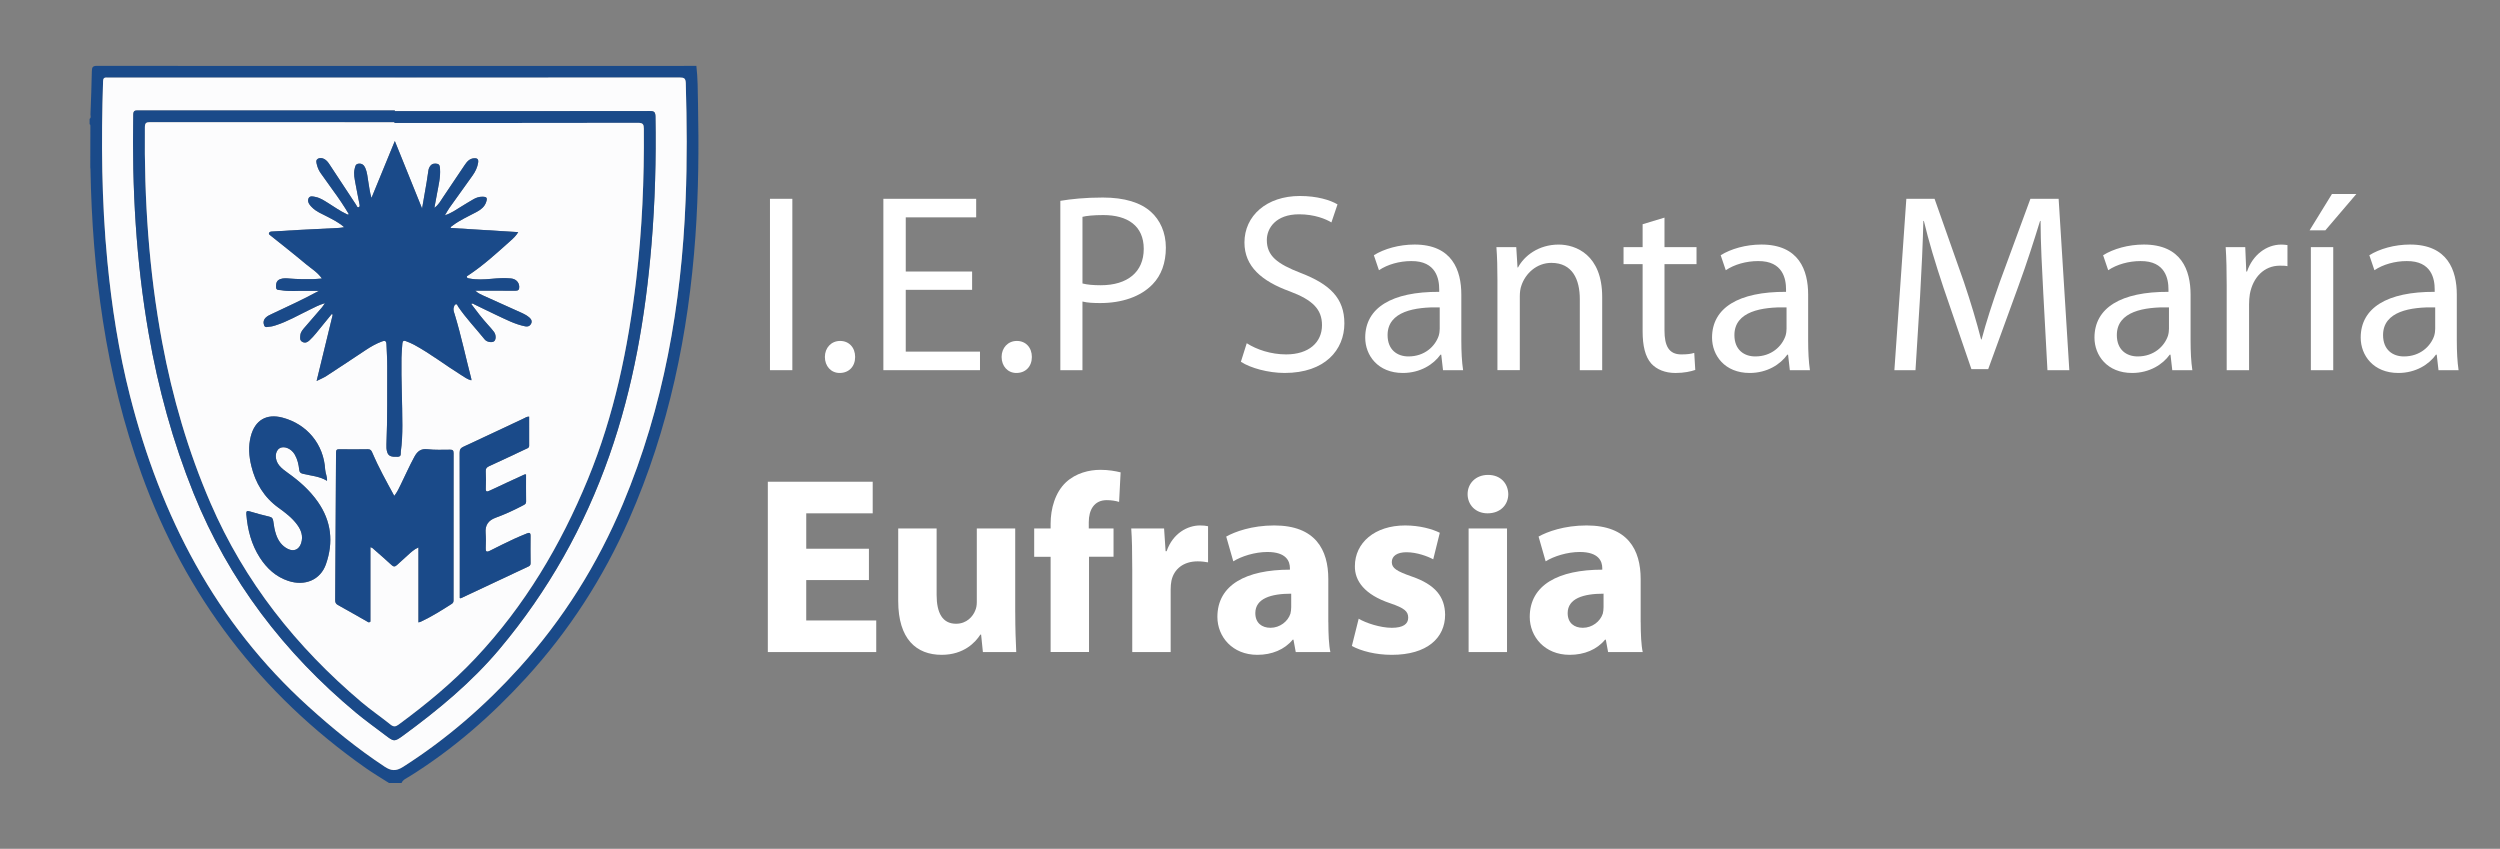 <?xml version="1.0" encoding="UTF-8"?><svg id="Capa_1" xmlns="http://www.w3.org/2000/svg" viewBox="0 0 1832.38 622.13"><rect x="0" y="0" width="1832.38" height="622.13" fill="#808080" stroke="none"/><defs><style>.cls-1{fill:#1a4a89;}.cls-1,.cls-2,.cls-3{stroke-width:0px;}.cls-2{fill:#fff;}.cls-3{fill:#fcfcfd;}</style></defs><path class="cls-1" d="m285.09,573.89c-5.65-3.62-11.44-7.03-16.93-10.88-77.49-54.43-132.11-126.33-164.34-215.32-13.22-36.5-22.41-73.99-28.36-112.32-5.73-36.94-8.49-74.12-9.16-111.48,0-.44-.09-.87-.13-1.3.02-10.16.04-20.32.07-30.48,0-.46-.1-.85-.56-1.05v-3.94c1.27-.89.58-2.2.62-3.3.41-10.61.82-21.21,1.02-31.82.05-2.88.83-3.75,3.85-3.74,71.24.1,142.47.08,213.71.07,75.18,0,150.35-.02,225.53-.03,1.06,9.14,1.01,18.34,1.19,27.51.65,32.4.41,64.8-1.88,97.15-5.08,71.74-19.5,141.28-48.55,207.41-18.81,42.83-43.87,81.73-75.35,116.2-25.45,27.87-53.75,52.69-85.99,72.7-2.04,1.27-4.48,2.16-5.55,4.64h-9.2Zm4.24-517c-70.06,0-140.13,0-210.19,0-1.83,0-3.49-.45-3.59,2.6-1.43,44.02-1.1,87.98,3.13,131.88,3.21,33.36,8.34,66.39,16.62,98.87,22.46,88.06,62.57,165.99,130.88,227.74,17.56,15.88,35.82,30.81,55.61,43.86,4.83,3.18,8.28,3.64,13.72.18,31.73-20.21,59.88-44.68,84.98-72.42,32.23-35.61,57.47-75.92,76.08-120.31,29.86-71.22,42.86-145.89,45.94-222.61,1.15-28.56.94-57.13.12-85.7-.1-3.56-1.2-4.14-4.43-4.14-69.63.09-139.25.07-208.88.07Z"/><path class="cls-3" d="m289.33,56.89c69.63,0,139.25.02,208.88-.07,3.23,0,4.32.58,4.43,4.14.82,28.57,1.03,57.14-.12,85.7-3.08,76.73-16.08,151.4-45.94,222.61-18.61,44.39-43.85,84.7-76.08,120.31-25.1,27.74-53.25,52.2-84.98,72.42-5.44,3.47-8.9,3.01-13.72-.18-19.79-13.05-38.05-27.98-55.61-43.86-68.31-61.75-108.43-139.68-130.88-227.74-8.28-32.48-13.41-65.51-16.62-98.87-4.22-43.89-4.56-87.86-3.13-131.88.1-3.05,1.76-2.6,3.59-2.6,70.06,0,140.13,0,210.19,0Zm.06,24.57v-.48c-62.72,0-125.44,0-188.17-.03-2.16,0-3.46-.01-3.52,2.97-1.02,53.84,2.01,107.39,11.26,160.51,6.99,40.16,17.68,79.25,32.93,117.11,25.79,64.02,66.38,117.01,119.19,160.96,6.81,5.66,14.05,10.8,21.1,16.17,6.58,5.01,6.76,5.24,13.6.23,25.57-18.73,49.95-38.89,70.4-63.26,35.51-42.3,62.18-89.73,80.47-141.81,17.61-50.14,26.49-102.08,30.88-154.87,2.59-31.11,3.43-62.28,2.89-93.5-.06-3.33-.91-4.09-4.18-4.09-62.28.1-124.57.08-186.85.08Z"/><path class="cls-1" d="m289.39,81.46c62.28,0,124.57.03,186.85-.08,3.27,0,4.12.76,4.18,4.09.54,31.22-.3,62.38-2.89,93.5-4.39,52.8-13.27,104.73-30.88,154.87-18.29,52.08-44.96,99.51-80.47,141.81-20.45,24.37-44.83,44.53-70.4,63.26-6.84,5.01-7.02,4.77-13.6-.23-7.05-5.37-14.29-10.51-21.1-16.17-52.81-43.94-93.4-96.94-119.19-160.96-15.25-37.86-25.93-76.95-32.93-117.11-9.25-53.12-12.28-106.67-11.26-160.51.06-2.98,1.36-2.97,3.52-2.97,62.72.03,125.44.03,188.17.03v.48Zm-.36,8.67c0-.18,0-.35,0-.53-59.66,0-119.33.02-178.99-.06-2.87,0-3.8.58-3.83,3.67-.55,52.87,2.94,105.41,12.64,157.45,7.57,40.63,19.04,80.06,35.47,118.05,24.94,57.71,62.9,105.47,110.61,145.84,6.84,5.79,14.29,10.85,21.28,16.48,2.22,1.79,3.7,1.69,5.9.08,20.06-14.75,39.27-30.55,56.33-48.66,36.05-38.27,62.5-82.78,82.43-131.2,19.32-46.94,29.55-96.19,35.46-146.41,4.32-36.68,5.88-73.51,5.58-110.44-.03-3.24-.63-4.36-4.21-4.36-59.55.13-119.11.09-178.66.09Z"/><path class="cls-3" d="m289.03,90.13c59.55,0,119.11.04,178.66-.09,3.58,0,4.18,1.12,4.21,4.36.3,36.93-1.26,73.76-5.58,110.44-5.92,50.22-16.14,99.47-35.46,146.41-19.93,48.42-46.38,92.92-82.43,131.2-17.06,18.11-36.27,33.92-56.33,48.66-2.2,1.62-3.68,1.71-5.9-.08-6.99-5.62-14.44-10.69-21.28-16.48-47.71-40.37-85.67-88.13-110.61-145.84-16.42-38-27.89-77.43-35.47-118.05-9.7-52.04-13.2-104.58-12.64-157.45.03-3.09.96-3.68,3.83-3.67,59.66.08,119.33.06,178.99.06,0,.18,0,.35,0,.53Zm37.01,67.71c1.39-2.3,2.27-4,3.37-5.55,5.62-7.91,11.34-15.75,16.94-23.67,2.02-2.86,3.56-5.98,4.09-9.53.33-2.26-.5-3.23-2.86-3.11-3.4.17-5.28,2.45-6.94,4.88-5.41,7.92-10.65,15.95-16.04,23.87-1.73,2.54-3.12,5.41-6.25,7.59.72-3.84,1.35-7.15,1.95-10.46,1.08-6,2.63-11.96,2.18-18.14-.11-1.46-.11-3.28-2.06-3.66-1.88-.37-3.72-.19-5.03,1.53-.74.97-1.22,2.05-1.4,3.26-.43,2.91-.83,5.83-1.32,8.73-1.03,6.11-2.11,12.2-3.33,19.24-6.86-16.98-13.35-33.06-19.97-49.45-5.74,13.99-11.35,27.65-17.11,41.69-1.26-4.07-1.65-7.84-2.29-11.57-.61-3.53-.81-7.17-2.31-10.49-.9-2.01-2.38-3.35-4.87-3.03-2.31.29-2.44,2.04-2.87,3.78-.91,3.65-.02,7.18.58,10.71.84,4.93,1.97,9.81,2.86,14.73.16.86.64,2.24-.44,2.66-1.18.46-1.45-1-1.94-1.74-6.56-9.91-13.1-19.84-19.62-29.79-.97-1.48-2.07-2.83-3.6-3.71-1.61-.92-3.51-1.12-4.99-.1-1.44.99-.88,2.72-.51,4.25.55,2.26,1.49,4.33,2.82,6.21,3.01,4.26,6.01,8.52,9.09,12.73,4.1,5.6,7.97,11.33,11.5,17.28-.78.6-1.2.16-1.68-.07-4.76-2.22-9.01-5.3-13.45-8.05-2.87-1.78-5.71-3.73-9.05-4.44-1.72-.36-4.15-1.11-5.19.63-1.18,1.98-.16,4.21,1.41,5.94.29.32.61.62.92.94,3.09,3.23,7.23,4.75,11.06,6.77,4.27,2.25,8.64,4.35,12.57,7.83-1.51.22-2.59.45-3.67.51-9.94.52-19.88.99-29.82,1.51-6.44.34-12.88.77-19.32,1.14-.91.05-1.87.11-2.25,1.02-.45,1.07.56,1.51,1.21,2.03,8.59,6.92,17.3,13.71,25.75,20.8,3.92,3.3,8.52,5.93,11.76,10.6-2.46.18-4.53.43-6.6.45-5.58.05-11.16.06-16.74-.4-2.38-.2-4.78-.48-7.15.38-2.82,1.04-3.19,3.24-3.13,5.82.07,2.63,2.15,2.04,3.58,2.29,6.19,1.12,12.44.33,18.67.5,3.06.08,6.13.01,9.2.01-11.54,6.19-23.14,11.63-34.76,17.03-1.5.69-2.97,1.39-4.16,2.53-1.66,1.6-2.06,3.59-1.27,5.69.77,2.05,2.63,1.06,3.98,1,1.49-.06,2.99-.52,4.44-.98,8.77-2.78,16.67-7.46,24.91-11.42,3.48-1.67,6.87-3.59,11.27-4.84-.97,1.4-1.5,2.32-2.19,3.12-4.04,4.71-8.13,9.38-12.17,14.09-1.63,1.9-3.49,3.72-3.7,6.39-.14,1.79-.56,3.76,1.65,4.86,2.05,1.03,3.65.11,5.03-1.17,1.67-1.55,3.22-3.24,4.67-5,3.93-4.73,7.78-9.53,11.66-14.3.25.13.5.27.76.4-3.88,15.98-7.77,31.95-11.83,48.66,2.87-1.45,5.18-2.36,7.23-3.69,9.67-6.29,19.27-12.69,28.88-19.06,3.73-2.48,7.61-4.68,11.81-6.24,1.85-.69,3.18-.77,3.29,2.1.2,5.36.57,10.71.55,16.07-.06,19.05.21,38.1-.57,57.14-.08,1.98-.04,3.95.57,5.85.94,2.89,2.91,3.56,7.6,3.38,2.99-.11,2.16-2.24,2.36-3.73.89-6.4,1.14-12.85,1.14-19.3,0-16.53-.91-33.05-.65-49.58.05-3.51.4-6.98.66-10.47.14-1.92,1.12-2.24,2.6-1.67,2.02.78,4.05,1.58,5.95,2.61,11.99,6.5,22.78,14.89,34.32,22.09,2.42,1.51,4.73,3.28,7.62,4.02.06-.4.16-.63.11-.82-4.11-15.78-7.46-31.75-12.2-47.37-.53-1.75-1.36-3.52-.7-5.42.28-.81.51-1.87,1.4-2.12,1.18-.34,1.27.95,1.71,1.6,5.82,8.61,13.03,16.09,19.52,24.15,1.57,1.95,5.29,2.52,6.85,1.37,1.54-1.14,1.61-4.68-.06-6.92-1.36-1.83-2.91-3.53-4.45-5.23-4.38-4.83-8.31-10.01-12.23-15.25,1.14-.72,1.85.12,2.55.46,5.21,2.47,10.34,5.1,15.57,7.53,6.99,3.23,13.81,6.92,21.47,8.44,1.83.36,3.31-.11,4.21-1.72.99-1.78.4-3.39-1.06-4.65-1.57-1.36-3.33-2.43-5.25-3.28-9.63-4.29-19.25-8.63-28.85-12.99-1.8-.82-3.65-1.63-5.67-3.49,10.22,0,19.75-.07,29.27.05,2.34.03,3.07-.84,2.98-3.03-.14-3.24-2.43-5.66-6.16-6.01-4.81-.46-9.61-.12-14.41.31-5.34.49-10.69.78-16.02-.27-.76-.15-1.57-.12-1.81-1.07-.18-.73.43-.83.88-1.12,11.27-7.39,21.12-16.51,31.13-25.43,2.04-1.82,4.09-3.69,5.65-6.35-16.81-1.04-33.2-2.05-49.62-3.06.15-1.01.84-1.22,1.34-1.6,5.48-4.22,11.83-6.92,17.86-10.18,3.02-1.63,5.71-3.68,6.88-7.12,1.08-3.18.51-3.94-2.73-3.99-2.38-.03-4.53.7-6.53,1.84-3.02,1.72-5.97,3.57-8.95,5.38-3.66,2.23-7.13,4.8-12.06,6.43Zm-19.34,298.35c.78-.23,1.31-.32,1.77-.54,7.94-3.72,15.33-8.38,22.7-13.09,1.11-.71,1.25-1.6,1.25-2.75-.02-35.9-.03-71.8.04-107.7,0-2.16-.8-2.51-2.67-2.51-5.47.02-10.99.29-16.4-.34-4.9-.57-7.45,1.53-9.6,5.44-3.69,6.71-6.72,13.73-10.11,20.58-1.33,2.69-2.54,5.46-4.71,8.17-5.82-10.71-11.56-20.97-16.16-31.82-.68-1.61-1.38-2.4-3.28-2.37-6.89.13-13.79.13-20.68.01-2.01-.03-2.55.53-2.56,2.56-.14,36.01-.36,72.02-.61,108.03-.01,1.74.44,2.73,2.02,3.6,7.18,3.96,14.26,8.08,21.4,12.1.59.33,1.19,1.1,2.39.08v-54.57c1.54.33,2.21,1.25,2.99,1.94,4.2,3.68,8.44,7.32,12.51,11.13,1.44,1.35,2.5,1.33,3.84.1,2.66-2.44,5.34-4.85,8.02-7.27,2.33-2.09,4.56-4.32,7.85-5.73v54.94Zm-67.02-103.77c.29-2.97-1.19-5.44-1.34-8.16-1.02-18.51-13.2-33.34-31.22-38.13-11.81-3.14-20.24,1.83-23.31,13.7-1.89,7.3-1.34,14.56.41,21.76,3.05,12.54,9.35,22.98,19.98,30.63,4.97,3.58,9.88,7.3,13.57,12.3,2.98,4.05,4.57,8.45,2.98,13.53-1.48,4.73-5.34,6.49-9.78,4.28-4.35-2.17-6.98-5.88-8.55-10.36-1.12-3.21-1.69-6.56-2.12-9.93-.23-1.8-.85-2.88-2.87-3.34-4.79-1.09-9.53-2.42-14.24-3.82-2.1-.62-2.84-.37-2.64,2.05.93,11.39,3.69,22.2,9.97,31.89,5.07,7.82,11.65,13.91,20.67,16.92,12.35,4.13,23.67-.75,27.68-12.13,5.71-16.24,4.01-31.64-5.99-45.87-5.86-8.35-13.36-15.01-21.61-20.89-2.41-1.72-4.81-3.45-6.69-5.77-3.31-4.06-3.24-10.08.12-12.39,3.2-2.2,8.68-.08,11.3,4.41,2.02,3.47,2.9,7.32,3.32,11.24.21,1.93,1.04,2.51,2.76,2.94,5.9,1.45,12.12,1.77,17.6,5.14Zm97.3,85.88c.47.15.6.24.68.21,16.61-7.81,33.2-15.64,49.83-23.4,1.27-.59,1.42-1.43,1.41-2.6-.04-6.57-.13-13.14-.02-19.71.04-2.38-.89-2.59-2.72-1.81-3.12,1.32-6.28,2.53-9.34,3.98-5.92,2.8-11.83,5.64-17.66,8.64-2.74,1.41-3.27.57-3.15-2.15.16-3.6.21-7.24-.07-10.83-.44-5.76,1.96-9.23,7.39-11.2,6.98-2.53,13.72-5.68,20.3-9.16,1.09-.58,2-1.04,1.98-2.6-.09-6.65-.04-13.3-.04-19.92-1.04-.22-1.68.27-2.35.58-8.03,3.71-16.09,7.37-24.08,11.17-2.21,1.05-3.25,1.28-3.08-1.81.22-4.04.15-8.1-.04-12.15-.09-2.07.64-3.03,2.51-3.88,9.05-4.11,18.02-8.39,27.02-12.62,1.06-.5,2.31-.73,2.3-2.36-.03-7.09-.01-14.19-.01-21.31-1.74-.08-2.8.79-3.95,1.33-14.74,6.9-29.43,13.91-44.21,20.72-2.14.99-2.79,2.12-2.78,4.41.1,25.18.08,50.36.09,75.54,0,10.29,0,20.58,0,30.9Z"/><path class="cls-1" d="m326.04,157.84c4.93-1.62,8.4-4.2,12.06-6.43,2.97-1.81,5.92-3.66,8.95-5.38,2-1.14,4.15-1.87,6.53-1.84,3.24.05,3.81.8,2.73,3.99-1.17,3.44-3.86,5.49-6.88,7.12-6.03,3.26-12.38,5.96-17.86,10.18-.5.38-1.19.58-1.34,1.6,16.41,1.01,32.8,2.02,49.62,3.06-1.56,2.66-3.61,4.54-5.65,6.35-10.01,8.92-19.87,18.05-31.13,25.43-.45.29-1.06.39-.88,1.12.24.96,1.05.92,1.81,1.07,5.32,1.04,10.68.75,16.02.27,4.8-.44,9.6-.77,14.41-.31,3.72.36,6.01,2.78,6.16,6.01.1,2.19-.64,3.06-2.98,3.03-9.52-.11-19.05-.05-29.27-.05,2.02,1.86,3.87,2.67,5.67,3.49,9.6,4.37,19.21,8.7,28.85,12.99,1.92.85,3.67,1.92,5.25,3.28,1.46,1.27,2.05,2.87,1.06,4.65-.9,1.61-2.38,2.08-4.21,1.72-7.67-1.53-14.49-5.21-21.47-8.44-5.23-2.42-10.36-5.06-15.57-7.53-.7-.33-1.41-1.18-2.55-.46,3.92,5.23,7.84,10.42,12.23,15.25,1.54,1.7,3.09,3.4,4.45,5.23,1.67,2.24,1.6,5.78.06,6.92-1.56,1.15-5.29.58-6.85-1.37-6.49-8.06-13.7-15.54-19.52-24.15-.44-.65-.53-1.94-1.71-1.6-.89.25-1.12,1.32-1.4,2.12-.66,1.9.17,3.67.7,5.42,4.74,15.62,8.09,31.59,12.2,47.37.05.19-.05.42-.11.82-2.89-.74-5.2-2.51-7.62-4.02-11.54-7.2-22.33-15.59-34.32-22.09-1.9-1.03-3.93-1.83-5.95-2.61-1.48-.57-2.46-.25-2.6,1.67-.26,3.49-.61,6.96-.66,10.47-.26,16.54.65,33.05.65,49.58,0,6.46-.26,12.9-1.14,19.3-.21,1.49.62,3.62-2.36,3.73-4.69.18-6.66-.49-7.6-3.38-.62-1.9-.66-3.87-.57-5.85.78-19.04.51-38.09.57-57.14.02-5.37-.35-10.72-.55-16.07-.11-2.87-1.43-2.78-3.29-2.1-4.2,1.56-8.08,3.76-11.81,6.24-9.61,6.38-19.21,12.77-28.88,19.06-2.04,1.33-4.36,2.24-7.23,3.69,4.06-16.7,7.95-32.68,11.83-48.66-.25-.13-.5-.27-.76-.4-3.88,4.77-7.73,9.57-11.66,14.3-1.46,1.75-3,3.45-4.67,5-1.38,1.28-2.98,2.19-5.03,1.17-2.21-1.1-1.79-3.07-1.65-4.86.21-2.67,2.08-4.49,3.7-6.39,4.04-4.71,8.13-9.38,12.17-14.09.68-.79,1.21-1.72,2.19-3.12-4.41,1.25-7.79,3.17-11.27,4.84-8.23,3.96-16.14,8.64-24.91,11.42-1.44.46-2.94.91-4.44.98-1.35.06-3.21,1.06-3.98-1-.79-2.1-.38-4.09,1.27-5.69,1.19-1.15,2.66-1.84,4.16-2.53,11.63-5.4,23.23-10.84,34.76-17.03-3.07,0-6.13.07-9.2-.01-6.22-.17-12.48.63-18.67-.5-1.43-.26-3.51.33-3.58-2.29-.07-2.58.31-4.78,3.13-5.82,2.36-.87,4.77-.58,7.15-.38,5.57.46,11.15.46,16.74.4,2.07-.02,4.13-.27,6.6-.45-3.24-4.67-7.84-7.3-11.76-10.6-8.45-7.1-17.15-13.88-25.75-20.8-.65-.52-1.66-.96-1.21-2.03.39-.91,1.35-.97,2.25-1.02,6.44-.37,12.88-.8,19.32-1.14,9.94-.53,19.88-.99,29.82-1.51,1.08-.06,2.16-.29,3.67-.51-3.93-3.49-8.29-5.58-12.57-7.83-3.83-2.02-7.97-3.54-11.06-6.77-.3-.32-.62-.62-.92-.94-1.57-1.73-2.6-3.97-1.41-5.94,1.04-1.74,3.48-.99,5.19-.63,3.34.71,6.17,2.66,9.05,4.44,4.44,2.75,8.69,5.83,13.45,8.05.48.22.89.67,1.68.07-3.53-5.95-7.4-11.69-11.5-17.28-3.08-4.21-6.08-8.47-9.09-12.73-1.33-1.88-2.27-3.95-2.82-6.21-.37-1.53-.93-3.26.51-4.25,1.48-1.02,3.37-.81,4.99.1,1.54.88,2.63,2.22,3.6,3.71,6.51,9.94,13.05,19.87,19.62,29.79.49.73.76,2.19,1.94,1.74,1.08-.42.6-1.8.44-2.66-.89-4.92-2.02-9.8-2.86-14.73-.6-3.53-1.5-7.06-.58-10.71.43-1.74.56-3.49,2.87-3.78,2.49-.31,3.96,1.02,4.87,3.03,1.49,3.32,1.7,6.96,2.31,10.49.64,3.72,1.03,7.5,2.29,11.57,5.76-14.04,11.37-27.7,17.11-41.69,6.62,16.39,13.11,32.47,19.97,49.45,1.22-7.04,2.3-13.13,3.33-19.24.49-2.9.89-5.82,1.32-8.73.18-1.21.66-2.29,1.4-3.26,1.31-1.73,3.15-1.91,5.03-1.53,1.95.39,1.95,2.21,2.06,3.66.45,6.18-1.1,12.13-2.18,18.14-.6,3.31-1.23,6.62-1.95,10.46,3.13-2.18,4.52-5.05,6.25-7.59,5.4-7.93,10.64-15.96,16.04-23.87,1.66-2.43,3.54-4.71,6.94-4.88,2.35-.12,3.19.85,2.86,3.11-.52,3.54-2.06,6.67-4.09,9.53-5.6,7.92-11.32,15.76-16.94,23.67-1.1,1.55-1.99,3.25-3.37,5.55Z"/><path class="cls-1" d="m306.7,456.18v-54.94c-3.29,1.41-5.53,3.64-7.85,5.73-2.68,2.41-5.36,4.83-8.02,7.27-1.34,1.23-2.4,1.25-3.84-.1-4.07-3.81-8.31-7.45-12.51-11.13-.78-.69-1.45-1.61-2.99-1.94v54.57c-1.2,1.02-1.8.25-2.39-.08-7.14-4.03-14.22-8.15-21.4-12.1-1.58-.87-2.03-1.87-2.02-3.6.26-36.01.47-72.02.61-108.03,0-2.03.55-2.59,2.56-2.56,6.89.12,13.79.11,20.68-.01,1.9-.04,2.6.76,3.28,2.37,4.59,10.85,10.34,21.11,16.16,31.82,2.17-2.71,3.37-5.48,4.71-8.17,3.39-6.85,6.42-13.87,10.11-20.58,2.15-3.91,4.71-6.01,9.6-5.44,5.41.63,10.93.36,16.4.34,1.87,0,2.68.35,2.67,2.51-.07,35.9-.05,71.8-.04,107.7,0,1.15-.14,2.04-1.25,2.75-7.37,4.71-14.76,9.37-22.7,13.09-.47.22-1,.31-1.77.54Z"/><path class="cls-1" d="m239.68,352.41c-5.48-3.37-11.7-3.69-17.6-5.14-1.72-.42-2.55-1.01-2.76-2.94-.42-3.92-1.3-7.77-3.32-11.24-2.62-4.49-8.1-6.61-11.3-4.41-3.36,2.31-3.43,8.32-.12,12.39,1.89,2.32,4.28,4.05,6.69,5.77,8.25,5.88,15.75,12.55,21.61,20.89,10,14.24,11.7,29.63,5.99,45.87-4,11.38-15.33,16.26-27.68,12.13-9.01-3.02-15.6-9.1-20.67-16.92-6.27-9.69-9.04-20.5-9.97-31.89-.2-2.42.54-2.67,2.64-2.05,4.71,1.4,9.45,2.73,14.24,3.82,2.02.46,2.64,1.54,2.87,3.34.43,3.36,1,6.72,2.12,9.93,1.56,4.48,4.19,8.2,8.55,10.36,4.44,2.21,8.3.45,9.78-4.28,1.59-5.08,0-9.49-2.98-13.53-3.69-5.01-8.6-8.72-13.57-12.3-10.64-7.65-16.93-18.09-19.98-30.63-1.75-7.19-2.3-14.46-.41-21.76,3.07-11.87,11.5-16.84,23.31-13.7,18.01,4.79,30.2,19.62,31.22,38.13.15,2.72,1.63,5.2,1.34,8.16Z"/><path class="cls-1" d="m336.98,438.29c0-10.33,0-20.62,0-30.9-.01-25.18,0-50.36-.09-75.54,0-2.28.64-3.42,2.78-4.41,14.78-6.82,29.47-13.82,44.21-20.72,1.15-.54,2.22-1.41,3.95-1.33,0,7.12-.02,14.21.01,21.31,0,1.63-1.25,1.86-2.3,2.36-9,4.23-17.97,8.51-27.02,12.62-1.88.85-2.61,1.81-2.51,3.88.18,4.04.26,8.11.04,12.15-.17,3.09.87,2.86,3.08,1.81,7.99-3.8,16.04-7.46,24.08-11.17.68-.31,1.31-.8,2.35-.58,0,6.62-.05,13.27.04,19.92.02,1.56-.89,2.02-1.98,2.6-6.57,3.48-13.31,6.63-20.3,9.16-5.42,1.97-7.83,5.44-7.39,11.2.28,3.59.23,7.23.07,10.83-.12,2.72.41,3.56,3.15,2.15,5.83-3,11.73-5.84,17.66-8.64,3.06-1.44,6.22-2.66,9.34-3.98,1.83-.78,2.76-.57,2.72,1.81-.11,6.57-.02,13.14.02,19.71,0,1.16-.13,2-1.41,2.6-16.62,7.76-33.22,15.6-49.83,23.4-.07.03-.2-.06-.68-.21Z"/><path class="cls-2" d="m580.75,145.71v125.61h-16.4v-125.61h16.4Z"/><path class="cls-2" d="m604.6,261.63c0-6.71,4.66-11.74,11.18-11.74s11,4.85,11,11.74-4.47,11.74-11.37,11.74c-6.34,0-10.81-5.03-10.81-11.74Z"/><path class="cls-2" d="m712.51,212.43h-48.64v45.29h54.42v13.6h-70.82v-125.61h68.02v13.6h-51.62v39.7h48.64v13.42Z"/><path class="cls-2" d="m734.13,261.63c0-6.71,4.66-11.74,11.18-11.74s11,4.85,11,11.74-4.47,11.74-11.37,11.74c-6.34,0-10.81-5.03-10.81-11.74Z"/><path class="cls-2" d="m777.18,147.2c7.83-1.3,18.08-2.42,31.12-2.42,16.03,0,27.77,3.73,35.22,10.44,6.71,5.96,11,15.1,11,26.28s-3.35,20.31-9.69,26.84c-8.76,9.13-22.55,13.79-38.39,13.79-4.85,0-9.32-.19-13.05-1.12v50.32h-16.21v-124.12Zm16.21,60.57c3.54.93,8.01,1.3,13.42,1.3,19.57,0,31.5-9.69,31.5-26.65s-11.93-24.79-29.63-24.79c-7.08,0-12.49.56-15.28,1.3v48.83Z"/><path class="cls-2" d="m913.79,251.56c7.27,4.66,17.71,8.2,28.89,8.2,16.59,0,26.28-8.76,26.28-21.43,0-11.55-6.71-18.45-23.67-24.79-20.5-7.45-33.17-18.26-33.17-35.78,0-19.57,16.21-34.11,40.63-34.11,12.67,0,22.18,2.98,27.58,6.15l-4.47,13.23c-3.91-2.42-12.3-5.96-23.67-5.96-17.15,0-23.67,10.25-23.67,18.82,0,11.74,7.64,17.52,24.97,24.23,21.25,8.2,31.87,18.45,31.87,36.9,0,19.38-14.16,36.34-43.8,36.34-12.11,0-25.35-3.73-32.05-8.2l4.29-13.6Z"/><path class="cls-2" d="m1071.08,249.7c0,7.83.37,15.47,1.3,21.62h-14.72l-1.3-11.37h-.56c-5.03,7.08-14.72,13.42-27.58,13.42-18.26,0-27.58-12.86-27.58-25.91,0-21.81,19.38-33.73,54.23-33.55v-1.86c0-7.27-2.05-20.87-20.5-20.69-8.57,0-17.33,2.42-23.67,6.71l-3.73-11c7.45-4.66,18.45-7.83,29.82-7.83,27.58,0,34.29,18.82,34.29,36.71v33.73Zm-15.84-24.41c-17.89-.37-38.21,2.8-38.21,20.31,0,10.81,7.08,15.65,15.28,15.65,11.93,0,19.57-7.45,22.18-15.1.56-1.86.75-3.73.75-5.22v-15.66Z"/><path class="cls-2" d="m1097.55,205.53c0-9.51-.19-16.96-.75-24.41h14.54l.93,14.91h.37c4.47-8.39,14.91-16.77,29.82-16.77,12.49,0,31.87,7.45,31.87,38.39v53.67h-16.4v-52c0-14.54-5.4-26.65-20.87-26.65-10.62,0-19.01,7.64-21.99,16.77-.75,2.05-1.12,4.85-1.12,7.64v54.23h-16.4v-65.79Z"/><path class="cls-2" d="m1219.99,159.5v21.62h23.48v12.49h-23.48v48.64c0,11.18,3.17,17.52,12.3,17.52,4.47,0,7.08-.37,9.51-1.12l.75,12.49c-3.17,1.12-8.2,2.24-14.54,2.24-7.64,0-13.79-2.61-17.71-6.9-4.47-5.03-6.34-13.05-6.34-23.67v-49.2h-13.98v-12.49h13.98v-16.77l16.03-4.85Z"/><path class="cls-2" d="m1325.29,249.7c0,7.83.37,15.47,1.3,21.62h-14.72l-1.3-11.37h-.56c-5.03,7.08-14.72,13.42-27.58,13.42-18.26,0-27.58-12.86-27.58-25.91,0-21.81,19.38-33.73,54.23-33.55v-1.86c0-7.27-2.05-20.87-20.5-20.69-8.57,0-17.33,2.42-23.67,6.71l-3.73-11c7.45-4.66,18.45-7.83,29.82-7.83,27.58,0,34.29,18.82,34.29,36.71v33.73Zm-15.84-24.41c-17.89-.37-38.21,2.8-38.21,20.31,0,10.81,7.08,15.65,15.28,15.65,11.93,0,19.57-7.45,22.18-15.1.56-1.86.75-3.73.75-5.22v-15.66Z"/><path class="cls-2" d="m1497.69,216.15c-.93-17.52-2.05-38.76-2.05-54.23h-.37c-4.47,14.54-9.5,30.38-15.84,47.71l-22.18,60.94h-12.3l-20.5-59.82c-5.96-17.89-10.81-33.92-14.35-48.83h-.37c-.37,15.65-1.3,36.53-2.42,55.54l-3.35,53.86h-15.47l8.76-125.61h20.69l21.43,60.76c5.22,15.47,9.32,29.26,12.67,42.31h.37c3.35-12.67,7.83-26.46,13.42-42.31l22.36-60.76h20.69l7.83,125.61h-16.03l-2.98-55.16Z"/><path class="cls-2" d="m1605.59,249.7c0,7.83.37,15.47,1.3,21.62h-14.72l-1.3-11.37h-.56c-5.03,7.08-14.72,13.42-27.58,13.42-18.26,0-27.58-12.86-27.58-25.91,0-21.81,19.38-33.73,54.23-33.55v-1.86c0-7.27-2.05-20.87-20.5-20.69-8.57,0-17.33,2.42-23.67,6.71l-3.73-11c7.45-4.66,18.45-7.83,29.82-7.83,27.58,0,34.29,18.82,34.29,36.71v33.73Zm-15.84-24.41c-17.89-.37-38.21,2.8-38.21,20.31,0,10.81,7.08,15.65,15.28,15.65,11.93,0,19.57-7.45,22.18-15.1.56-1.86.75-3.73.75-5.22v-15.66Z"/><path class="cls-2" d="m1632.06,209.26c0-10.62-.19-19.76-.75-28.14h14.35l.75,17.89h.56c4.1-12.11,14.16-19.75,25.16-19.75,1.68,0,2.98.19,4.47.37v15.47c-1.68-.37-3.35-.37-5.59-.37-11.55,0-19.75,8.57-21.99,20.87-.37,2.24-.56,5.03-.56,7.64v48.08h-16.4v-62.06Z"/><path class="cls-2" d="m1727.11,142.17l-22.74,26.65h-11.55l16.4-26.65h17.89Zm-33.36,129.15v-90.2h16.4v90.2h-16.4Z"/><path class="cls-2" d="m1800.72,249.7c0,7.83.37,15.47,1.3,21.62h-14.72l-1.3-11.37h-.56c-5.03,7.08-14.72,13.42-27.58,13.42-18.26,0-27.58-12.86-27.58-25.91,0-21.81,19.38-33.73,54.23-33.55v-1.86c0-7.27-2.05-20.87-20.5-20.69-8.57,0-17.33,2.42-23.67,6.71l-3.73-11c7.45-4.66,18.45-7.83,29.82-7.83,27.58,0,34.29,18.82,34.29,36.71v33.73Zm-15.84-24.41c-17.89-.37-38.21,2.8-38.21,20.31,0,10.81,7.08,15.65,15.28,15.65,11.93,0,19.57-7.45,22.18-15.1.56-1.86.75-3.73.75-5.22v-15.66Z"/><path class="cls-2" d="m636.87,425.14h-45.94v29.64h51.31v23.15h-79.46v-124.84h76.87v23.15h-48.71v25.93h45.94v22.97Z"/><path class="cls-2" d="m744.12,448.84c0,11.85.37,21.49.74,29.08h-24.45l-1.3-12.78h-.56c-3.52,5.56-12.04,14.82-28.34,14.82-18.52,0-31.86-11.48-31.86-39.45v-53.16h28.15v48.71c0,13.15,4.26,21.12,14.26,21.12,7.78,0,12.41-5.37,14.08-9.82.74-1.67,1.11-3.7,1.11-6.11v-53.9h28.15v61.5Z"/><path class="cls-2" d="m770.05,477.92v-69.83h-12.04v-20.75h12.04v-3.52c0-10.93,3.33-22.97,11.3-30.38,7.22-6.67,16.86-9.08,25.19-9.08,6.11,0,10.93.93,14.82,1.85l-1.11,21.67c-2.41-.74-5.37-1.3-9.08-1.3-9.26,0-13.15,7.22-13.15,16.11v4.63h18.15v20.75h-17.97v69.83h-28.15Z"/><path class="cls-2" d="m829.88,417.17c0-13.34-.18-22.04-.74-29.82h24.08l1.11,16.67h.74c4.63-13.34,15.56-18.89,24.45-18.89,2.59,0,3.89.18,5.93.56v26.49c-2.22-.37-4.45-.74-7.59-.74-10.37,0-17.41,5.56-19.26,14.26-.37,1.85-.56,4.08-.56,6.3v45.94h-28.15v-60.75Z"/><path class="cls-2" d="m973.62,456.07c0,8.52.37,16.85,1.48,21.86h-25.38l-1.67-9.08h-.56c-5.93,7.22-15.19,11.11-25.93,11.11-18.34,0-29.27-13.34-29.27-27.78,0-23.52,21.12-34.64,53.16-34.64v-1.11c0-5-2.59-11.85-16.49-11.85-9.26,0-19.08,3.15-25.01,6.85l-5.19-18.15c6.3-3.52,18.71-8.15,35.19-8.15,30.19,0,39.64,17.78,39.64,39.27v31.67Zm-27.23-20.93c-14.82,0-26.3,3.52-26.3,14.26,0,7.22,4.82,10.74,11.11,10.74,6.85,0,12.78-4.63,14.63-10.37.37-1.48.56-3.15.56-4.82v-9.82Z"/><path class="cls-2" d="m995.85,453.48c5.19,3.15,15.93,6.67,24.26,6.67s12.04-2.78,12.04-7.41-2.78-7.04-13.15-10.56c-18.89-6.3-26.12-16.49-25.93-27.23,0-17.04,14.45-29.82,36.86-29.82,10.56,0,19.82,2.59,25.38,5.37l-4.82,19.45c-4.08-2.22-12.04-5.19-19.63-5.19-6.85,0-10.74,2.78-10.74,7.22s3.52,6.67,14.63,10.56c17.23,5.93,24.26,14.82,24.45,27.97,0,17.04-13.15,29.45-39.08,29.45-11.85,0-22.41-2.78-29.27-6.48l5-20Z"/><path class="cls-2" d="m1105.5,362.16c0,7.78-5.74,14.08-15.19,14.08-8.89,0-14.63-6.3-14.63-14.08s5.93-14.08,15-14.08,14.63,6.11,14.82,14.08Zm-29.08,115.77v-90.58h28.15v90.58h-28.15Z"/><path class="cls-2" d="m1202.56,456.07c0,8.52.37,16.85,1.48,21.86h-25.38l-1.67-9.08h-.56c-5.93,7.22-15.19,11.11-25.93,11.11-18.34,0-29.27-13.34-29.27-27.78,0-23.52,21.12-34.64,53.16-34.64v-1.11c0-5-2.59-11.85-16.49-11.85-9.26,0-19.08,3.15-25.01,6.85l-5.19-18.15c6.3-3.52,18.71-8.15,35.19-8.15,30.19,0,39.64,17.78,39.64,39.27v31.67Zm-27.23-20.93c-14.82,0-26.3,3.52-26.3,14.26,0,7.22,4.82,10.74,11.11,10.74,6.85,0,12.78-4.63,14.63-10.37.37-1.48.56-3.15.56-4.82v-9.82Z"/></svg>